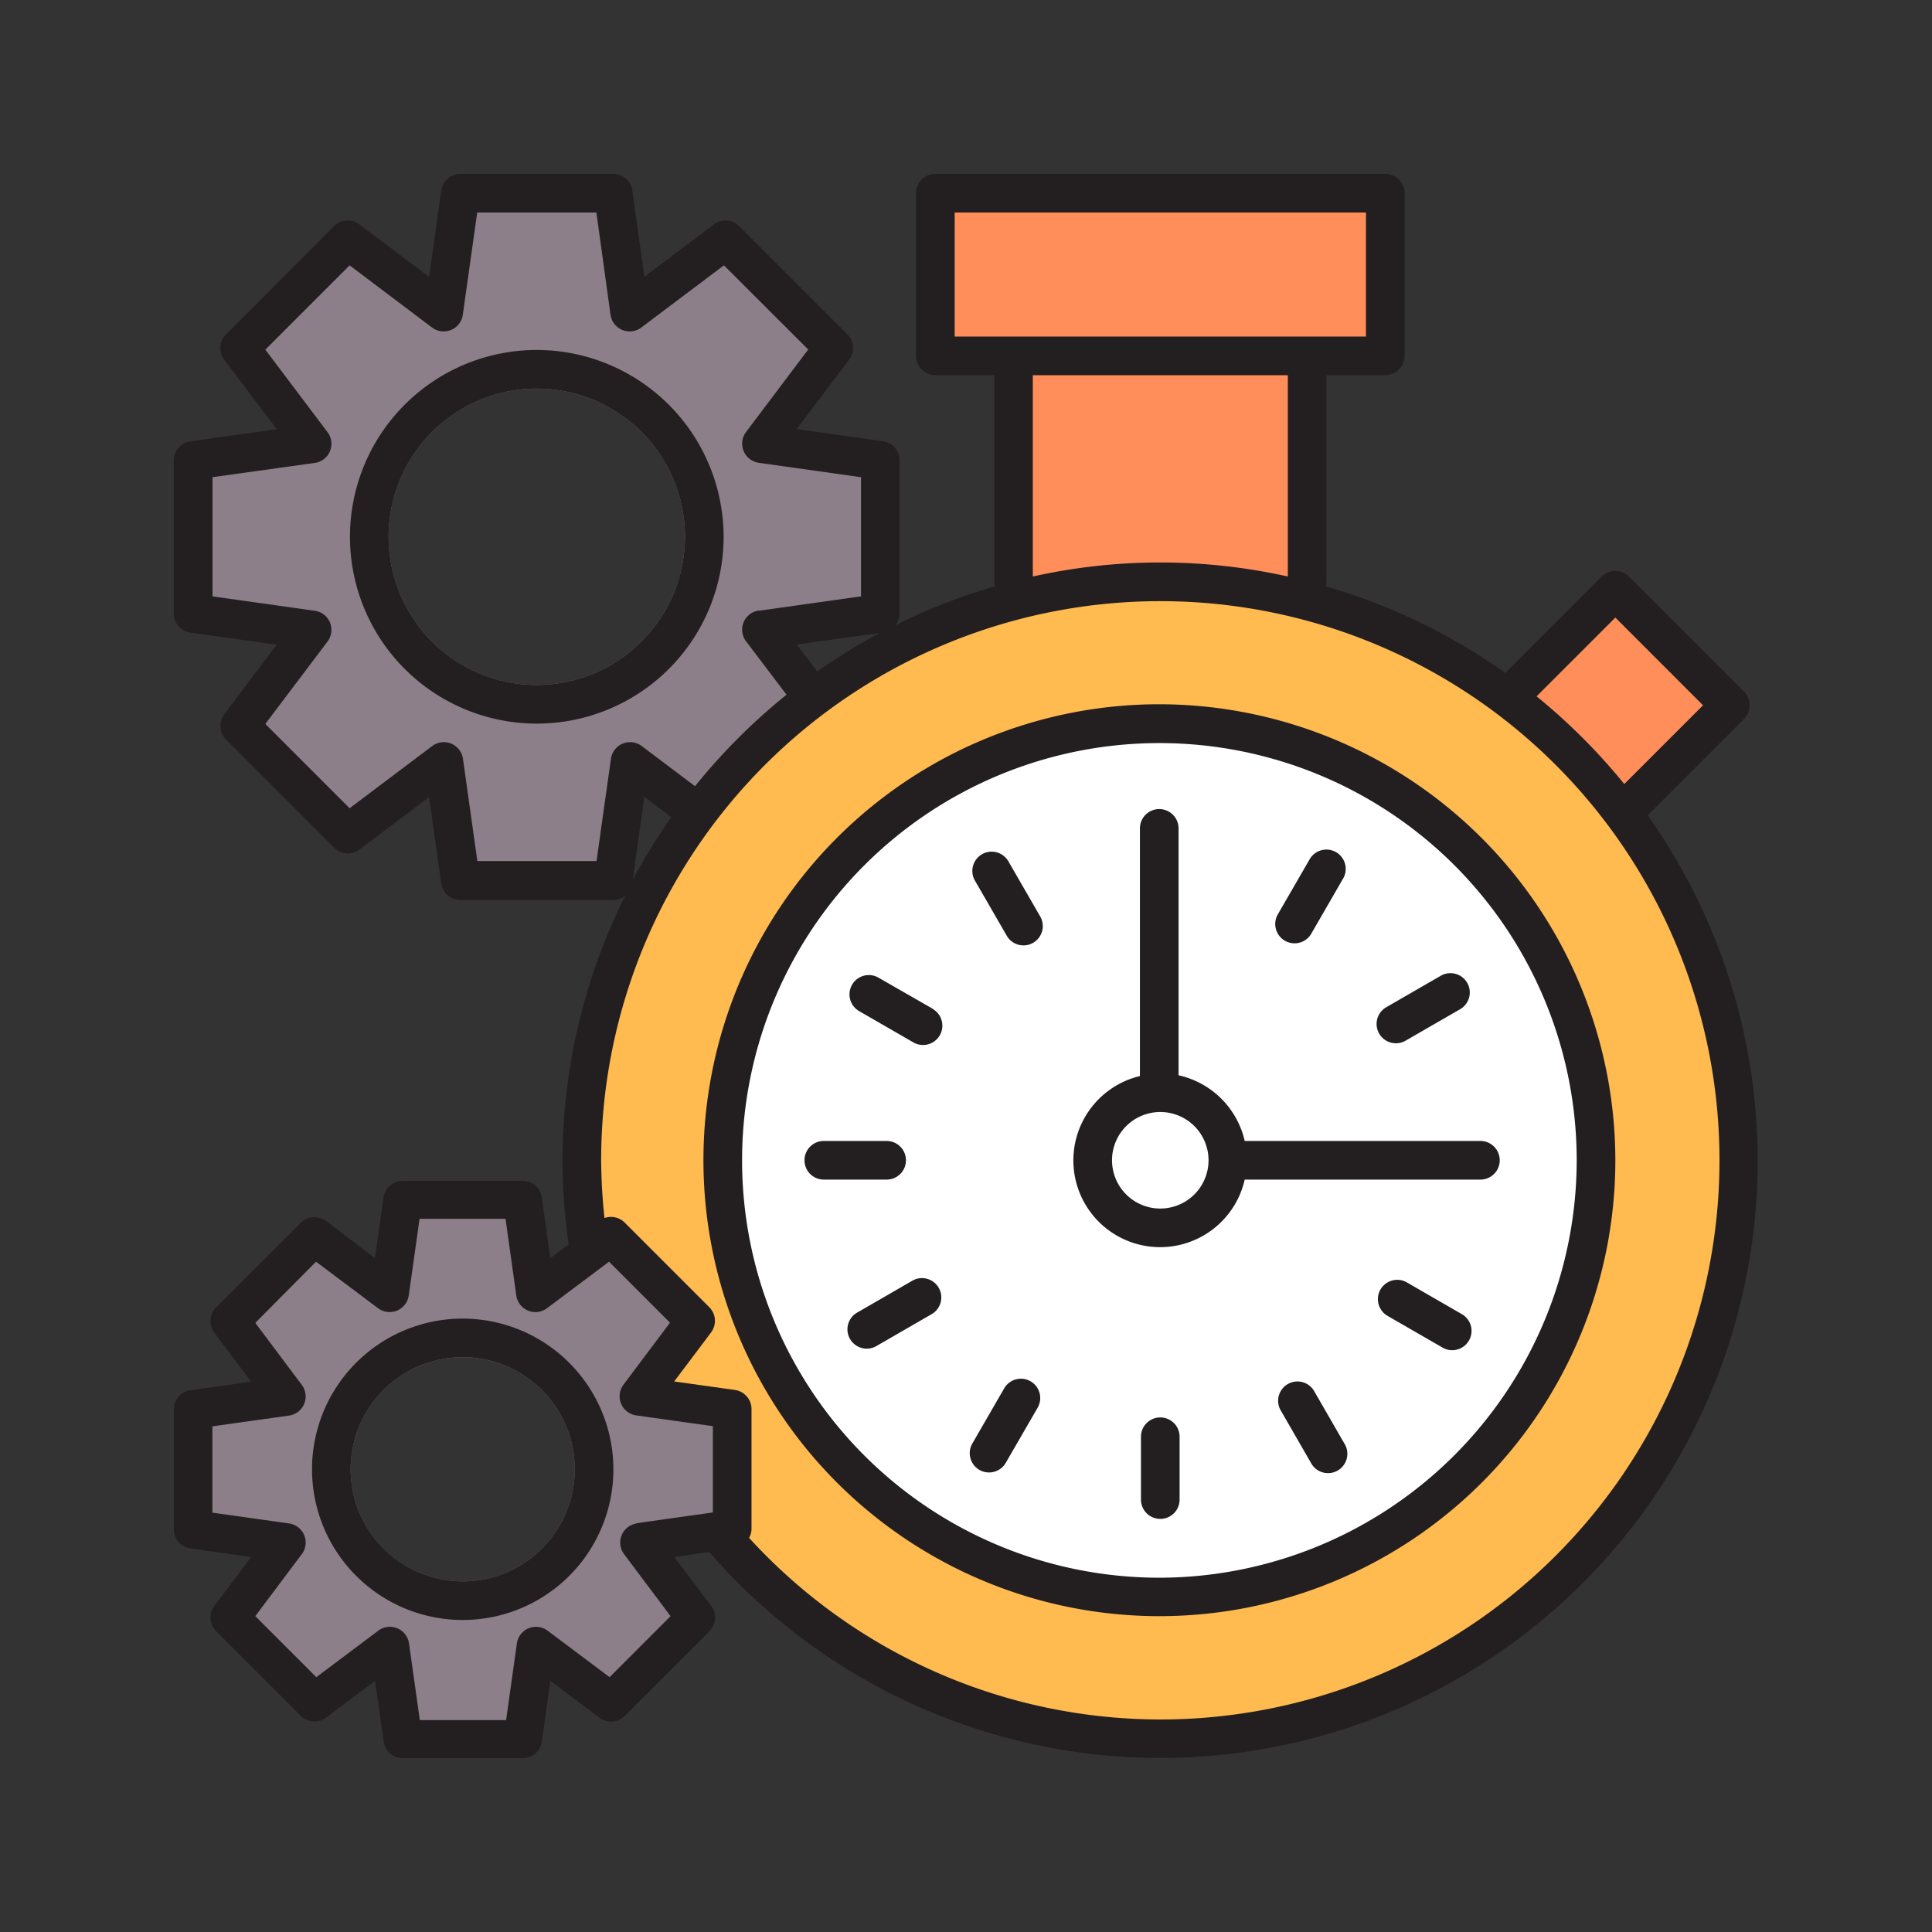 <?xml version="1.0" ?>
<svg width="800px" height="800px" viewBox="0 0 50 50" data-name="Layer 1" id="Layer_1" xmlns="http://www.w3.org/2000/svg"><rect x="0" y="0" width="50" height="50" fill="#333333" stroke="none"/><defs><style>.cls-1{fill:#231f20;}.cls-2{fill:#ffba50;}.cls-3{fill:#ffffff;}.cls-4{fill:#8d7f89;}.cls-5{fill:#ff8e5a;}</style></defs><title/><path class="cls-1" d="M42.641,21.1l2.494-2.494a.5.5,0,0,0,.146-.353.5.5,0,0,0-.146-.354l-2.977-2.977a.5.5,0,0,0-.707,0l-2.494,2.494a15.382,15.382,0,0,0-4.652-2.244.489.489,0,0,0,.023-.115V9.71h1.523a.5.5,0,0,0,.5-.5V5a.5.5,0,0,0-.5-.5H24.207a.5.5,0,0,0-.5.5V9.21a.5.5,0,0,0,.5.5h1.522v5.347a.444.444,0,0,0,.024.115,15.346,15.346,0,0,0-2.583,1.009.493.493,0,0,0,.113-.312V11.915a.5.5,0,0,0-.43-.495l-2.234-.315,1.358-1.8a.5.5,0,0,0-.046-.654l-2.8-2.8a.5.5,0,0,0-.655-.046l-1.8,1.358L16.363,4.93a.5.5,0,0,0-.495-.43H11.915a.5.5,0,0,0-.495.43l-.315,2.235L9.3,5.807a.5.5,0,0,0-.655.046l-2.795,2.8a.5.5,0,0,0-.046.654l1.357,1.8-2.233.315a.5.5,0,0,0-.431.495v3.954a.5.5,0,0,0,.431.5l2.233.314-1.357,1.8a.5.5,0,0,0,.046.655l2.8,2.8a.5.5,0,0,0,.655.046l1.8-1.358.315,2.235a.5.5,0,0,0,.495.43h3.953a.5.5,0,0,0,.314-.114,15.345,15.345,0,0,0-1.624,6.858,15.615,15.615,0,0,0,.158,2.167l-.475.357-.22-1.571a.5.5,0,0,0-.5-.43h-3.1a.5.5,0,0,0-.495.43l-.222,1.571L8.44,31.6a.5.5,0,0,0-.654.046L5.593,33.837a.5.5,0,0,0-.046.654L6.5,35.759l-1.57.22a.5.5,0,0,0-.431.5v3.1a.5.5,0,0,0,.431.495l1.57.222L5.547,41.56a.5.5,0,0,0,.046.654l2.193,2.193a.5.5,0,0,0,.654.046L9.707,43.5l.222,1.57a.5.5,0,0,0,.495.431h3.1a.5.5,0,0,0,.5-.431l.22-1.57,1.268.954a.5.5,0,0,0,.654-.046l2.193-2.193a.5.5,0,0,0,.046-.654l-.954-1.267.905-.128A15.456,15.456,0,0,0,42.641,21.1ZM11.975,40.926a2.9,2.9,0,1,1,2.9-2.9A2.9,2.9,0,0,1,11.975,40.926Zm4.4-18.158.3-2.149.7.529A15.63,15.63,0,0,0,16.375,22.768Zm-2.483-5.041a3.835,3.835,0,1,1,3.835-3.835A3.84,3.84,0,0,1,13.892,17.727Zm7.256-.347-.529-.7,2.148-.3A15.336,15.336,0,0,0,21.148,17.38Z"/><path class="cls-2" d="M30.028,44.5a14.433,14.433,0,0,1-10.642-4.7.481.481,0,0,0,.063-.228v-3.1a.5.5,0,0,0-.43-.5l-1.571-.22.954-1.268a.5.5,0,0,0-.046-.654l-2.193-2.193a.5.5,0,0,0-.519-.114,14.712,14.712,0,0,1-.086-1.5A14.471,14.471,0,1,1,30.028,44.5Z"/><path class="cls-1" d="M30.005,18.226a11.8,11.8,0,1,0,11.8,11.8A11.816,11.816,0,0,0,30.005,18.226Z"/><path class="cls-3" d="M30.005,40.831a10.8,10.8,0,1,1,10.8-10.8A10.815,10.815,0,0,1,30.005,40.831Z"/><path class="cls-4" d="M19.64,15.806l2.643-.372V12.35l-2.643-.373a.5.5,0,0,1-.33-.8l1.606-2.132L18.735,6.867,16.6,8.474a.5.5,0,0,1-.8-.33L15.434,5.5H12.35l-.372,2.644a.5.5,0,0,1-.8.33L9.048,6.867,6.867,9.049l1.607,2.132a.5.5,0,0,1-.33.8L5.5,12.35v3.084l2.644.372a.5.5,0,0,1,.33.8L6.867,18.735l2.181,2.182,2.134-1.607a.5.5,0,0,1,.8.33l.372,2.644h3.084l.373-2.644a.5.5,0,0,1,.8-.33l1.376,1.037a15.64,15.64,0,0,1,2.368-2.368L19.31,16.6a.5.5,0,0,1,.33-.8Zm-5.748,1.921a3.835,3.835,0,1,1,3.835-3.835A3.84,3.84,0,0,1,13.892,17.727Z"/><path class="cls-1" d="M13.892,9.057a4.835,4.835,0,1,0,4.835,4.835A4.841,4.841,0,0,0,13.892,9.057Zm0,8.67a3.835,3.835,0,1,1,3.835-3.835A3.84,3.84,0,0,1,13.892,17.727Z"/><path class="cls-4" d="M16.469,39.421l1.98-.279V36.909l-1.98-.278a.5.5,0,0,1-.33-.8l1.2-1.6-1.578-1.578-1.6,1.2a.5.5,0,0,1-.8-.33l-.278-1.98H10.858l-.279,1.98a.5.5,0,0,1-.8.33l-1.6-1.2L6.607,34.236l1.2,1.6a.5.5,0,0,1-.331.8l-1.98.278v2.233l1.98.279a.5.5,0,0,1,.331.8l-1.2,1.6,1.579,1.579,1.6-1.2a.5.5,0,0,1,.8.331l.279,1.98h2.233l.278-1.98a.5.5,0,0,1,.8-.331l1.6,1.2,1.578-1.579-1.2-1.6a.5.5,0,0,1,.33-.8Zm-4.494,1.505a2.9,2.9,0,1,1,2.9-2.9A2.9,2.9,0,0,1,11.975,40.926Z"/><path class="cls-1" d="M11.975,34.125a3.9,3.9,0,1,0,3.9,3.9A3.905,3.905,0,0,0,11.975,34.125Zm0,6.8a2.9,2.9,0,1,1,2.9-2.9A2.9,2.9,0,0,1,11.975,40.926Z"/><path class="cls-1" d="M38.313,29.528h-6.1a2.255,2.255,0,0,0-1.712-1.7V21.439a.5.5,0,0,0-1,0v6.409a2.245,2.245,0,1,0,2.712,2.68h6.1a.5.5,0,0,0,0-1Zm-8.285,1.749a1.249,1.249,0,1,1,1.249-1.249A1.25,1.25,0,0,1,30.028,31.277Z"/><path class="cls-1" d="M30.028,36.683a.5.5,0,0,0-.5.5v1.626a.5.5,0,0,0,1,0V37.183A.5.5,0,0,0,30.028,36.683Z"/><path class="cls-1" d="M23.446,30.028a.5.5,0,0,0-.5-.5H21.32a.5.5,0,0,0,0,1h1.626A.5.5,0,0,0,23.446,30.028Z"/><path class="cls-1" d="M34,35.984a.5.5,0,0,0-.865.5l.812,1.409a.5.5,0,0,0,.865-.5Z"/><path class="cls-1" d="M26.107,22.309a.5.5,0,1,0-.865.5l.813,1.408a.5.5,0,0,0,.432.25.5.5,0,0,0,.25-.067.5.5,0,0,0,.183-.683Z"/><path class="cls-1" d="M23.609,33.146,22.2,33.96a.5.5,0,1,0,.5.865l1.408-.813a.5.5,0,1,0-.5-.866Z"/><path class="cls-1" d="M36.126,27a.494.494,0,0,0,.25-.067l1.409-.813a.5.5,0,1,0-.5-.866l-1.409.813a.5.5,0,0,0,.25.933Z"/><path class="cls-1" d="M37.815,34l-1.408-.813a.5.5,0,0,0-.5.866l1.408.812a.5.5,0,1,0,.5-.865Z"/><path class="cls-1" d="M24.141,26.108,22.732,25.3a.5.5,0,0,0-.5.866l1.409.813a.5.5,0,0,0,.5-.866Z"/><path class="cls-1" d="M26.671,35.748a.5.5,0,0,0-.683.183l-.813,1.408a.5.5,0,1,0,.865.5l.814-1.408A.5.5,0,0,0,26.671,35.748Z"/><path class="cls-1" d="M33.253,24.346a.5.5,0,0,0,.683-.183l.813-1.408a.5.5,0,1,0-.865-.5l-.814,1.408A.5.5,0,0,0,33.253,24.346Z"/><path class="cls-5" d="M41.805,15.983l2.269,2.27-2.038,2.038a15.613,15.613,0,0,0-2.27-2.27Z"/><rect class="cls-5" height="3.21" width="10.644" x="24.707" y="5.5"/><path class="cls-5" d="M26.729,9.71h6.6v5.21a15.177,15.177,0,0,0-6.6,0Z"/></svg>